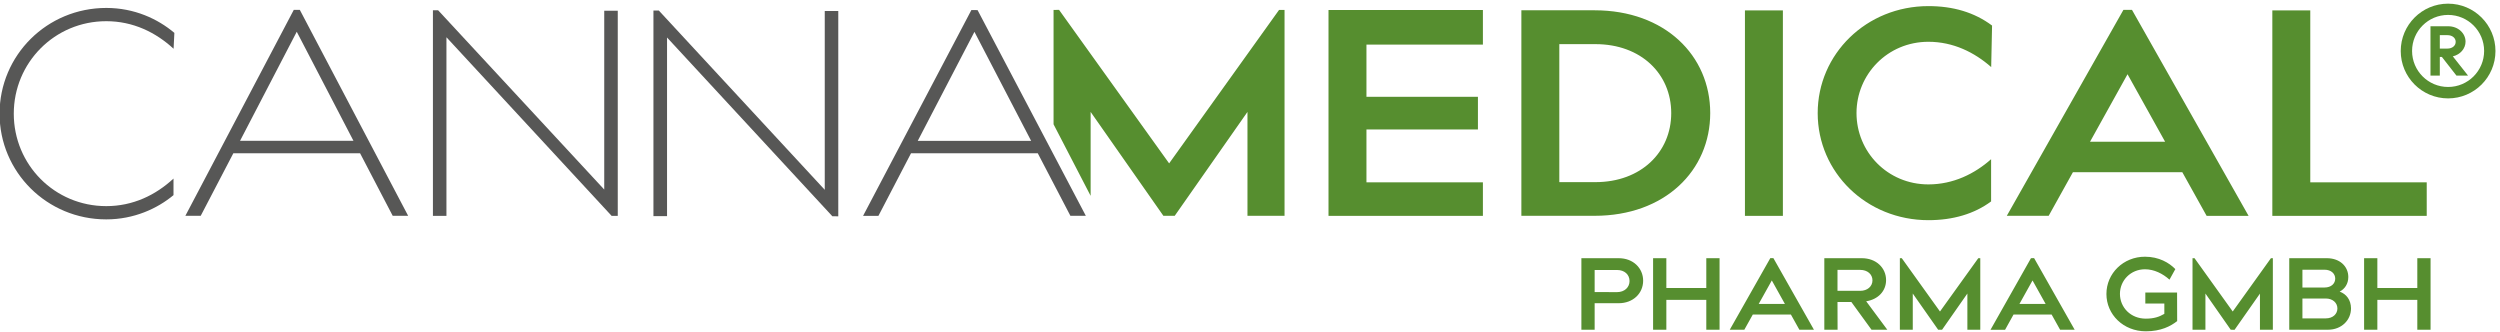 <svg xmlns="http://www.w3.org/2000/svg" fill="none" viewBox="0 0 2866 381" height="381" width="2866">
<g clip-path="url(#clip0_431_71)">
<path fill="#568E2F" d="M2605 247.5H2782V209H2648.5V11.9H2605V247.5ZM2439 85.1L2482.1 162.5H2396L2439 85.1ZM2376.4 197.4H2501.8L2529.7 247.5H2577.8L2444.1 11.3H2434.3L2300.6 247.4H2348.6L2376.4 197.4ZM2283.7 29.3C2263.4 14.1 2238.9 7 2210.8 7C2139.5 7 2083.8 62 2083.8 129.7C2083.8 197.5 2139.5 252.4 2210.8 252.4C2238.9 252.4 2263.4 245.2 2282.6 230.9V182.5C2263.8 199.2 2239.3 211.4 2210.7 211.4C2163.9 211.4 2128.3 174.2 2128.3 129.6C2128.3 85.2 2163.9 47.9 2210.7 47.9C2239.2 47.9 2263.5 60 2282.7 76.9L2283.7 29.3ZM2000.4 247.5H2043.9V11.9H2000.4V247.5ZM1787.6 208.8V50.6H1829C1881.3 50.6 1915.9 84.7 1915.9 129.7C1915.9 174.4 1881.3 208.8 1829 208.8H1787.6ZM1744.1 11.9V247.4H1828C1908.7 247.4 1960.6 195.5 1960.6 129.6C1960.6 63.7 1908.7 11.8 1828 11.8H1744.1V11.9ZM1566.5 111V51.1H1700V11.5H1523V247.5H1700V209H1566.5V148.4H1694.3V111H1566.5ZM1340.3 187.3L1214.1 11.3L1207.8 11.4V142.5L1250.3 224.5V128.3L1333.7 247.4H1346.7L1430.1 128.3V247.4H1472.6V11.4H1466.3L1340.3 187.3Z"></path>
<path fill="#575756" d="M1117.1 36.5L1182.1 161.5H1052.1L1117.1 36.5ZM1044.4 175.7H1189.7L1227.1 247.4H1244.8L1120.7 11.6L1113.6 11.5L989.4 247.5H1007L1044.4 175.7Z"></path>
<path fill="#568E2F" d="M2786.4 296H2771.2V330.2H2725.4V296H2710.2V378H2725.4V343.8H2771.2V378H2786.4V296ZM2639.5 365V342.2H2666.2C2674.4 342.2 2679.6 347.3 2679.6 353.6C2679.6 359.9 2674.5 365 2666.2 365H2639.5ZM2639.5 329.7V309.2H2664.9C2672.5 309.2 2677.1 313.8 2677.1 319.4C2677.1 325.1 2672.5 329.6 2664.9 329.6H2639.5V329.7ZM2682.2 334.3C2688 331.3 2692.1 325.4 2692.1 317.6C2692.1 305.4 2682.4 296 2667.5 296H2624.4V378H2668.8C2684.2 378 2695.2 367.1 2695.2 353.5C2695.1 343.8 2689.9 337.1 2682.2 334.3ZM2559.6 357.1L2515.8 296H2513.5V378H2528.3V336.5L2557.3 378L2561.7 378.1L2590.8 336.6V378H2605.6V296H2603.4L2559.6 357.1ZM2495.8 335.4H2459.4V348H2481.2V359.8C2475.4 363.2 2469.4 365.3 2459.9 365.3C2442.7 365.3 2430.3 352.5 2430.3 336.9C2430.3 321.4 2442.7 308.7 2459 308.7C2469.5 308.7 2479.4 313.7 2487.1 320.6L2493.8 308.5C2486.7 301.2 2475 294.3 2459 294.3C2434.2 294.3 2414.8 313.4 2414.8 337C2414.8 360.6 2434.2 379.8 2460 379.8C2477.3 379.8 2488.4 374 2495.9 368.1L2495.8 335.4ZM2330.1 321.5L2345.1 348.4H2315.1L2330.1 321.5ZM2308.3 360.6H2352L2361.7 378H2378.4L2331.9 295.9L2328.3 296L2281.9 378.1H2298.6L2308.3 360.6ZM2224 357.1L2180.2 296H2178V378H2192.8V336.5L2221.9 378H2226.4L2255.4 336.5V378H2270.2V296H2267.9L2224 357.1ZM2106.5 333.4V309.4H2132.6C2140.8 309.4 2146.6 314.4 2146.6 321.4C2146.6 328.3 2140.8 333.4 2132.6 333.4H2106.5ZM2106.5 346.2H2122.4L2145.5 378H2163.6L2139.4 345.4C2153.2 343.2 2162.2 333.6 2162.2 321.1C2162.2 307.2 2151 296 2134.4 296H2091.4V378H2106.6L2106.5 346.2ZM2031.2 321.5L2046.2 348.4H2016.2L2031.2 321.5ZM2009.4 360.6H2053.1L2062.8 378H2079.5L2033 295.9H2029.5L1983 378H1999.7L2009.4 360.6ZM1971.3 296H1956.1V330.2H1910.3V296H1895.1V378H1910.3V343.8H1956.1V378H1971.3V296ZM1828.1 334.8V309.5H1853.7C1862.4 309.5 1868.1 314.8 1868.1 322.2C1868.1 329.3 1862.5 334.9 1853.7 334.9L1828.1 334.8ZM1812.9 296V378H1828.1V347.6H1855.7C1872.3 347.6 1883.7 336.2 1883.7 321.8C1883.7 307.5 1872.4 296 1855.7 296H1812.9Z"></path>
<path fill="#568E2F" d="M2797 55.7V40.3H2805.7C2811.3 40.3 2815.2 43.5 2815.2 48C2815.2 52.4 2811.3 55.7 2805.7 55.7H2797ZM2797 65.3H2799.4L2816.1 86.7H2829.4L2811.9 64.6C2820.6 62.6 2826.5 55.6 2826.5 47.7C2826.5 38.2 2818.1 30.1 2806.6 30.1H2786.3V86.7H2797V65.3ZM2806.5 99.7C2783.7 99.7 2765.2 81.2 2765.2 58.4C2765.2 35.6 2783.7 17.1 2806.5 17.1C2829.3 17.1 2847.8 35.6 2847.8 58.4C2847.8 81.2 2829.3 99.7 2806.5 99.7ZM2806.5 4.2C2776.5 4.2 2752.2 28.5 2752.2 58.5C2752.2 88.5 2776.5 112.8 2806.5 112.8C2836.5 112.8 2860.8 88.5 2860.8 58.5C2860.8 28.5 2836.5 4.2 2806.5 4.2Z"></path>
<path fill="#575756" d="M749.1 12.1V247.8H764.7V43L954.2 247.9L961 248V12.6H945.5V217.6L755.3 12.1H749.1Z"></path>
<path fill="#575756" d="M496.3 11.8V247.5H511.8V42.7L701.2 247.5H708.2V12.3H692.7V217.3L502.3 11.8H496.3Z"></path>
<path fill="#575756" d="M340.2 36.4L405.2 161.4H275.2L340.2 36.4ZM267.5 175.7H412.8L450.2 247.4H467.9L343.7 11.3H336.8L212.5 247.4H230.1L267.5 175.7Z"></path>
<path fill="#575756" d="M199.9 37.7C180.9 21.6 153.9 9.1 121.9 9.1C53.8 9.1 -0.4 63.3 -0.5 130.3C-0.5 197.2 53.8 251.5 121.8 251.5C153.5 251.5 180.3 239.2 198.9 223.7V204.7C178.4 223.7 152.4 236.3 121.8 236.3C62.6 236.3 15.8 188.8 15.8 130.3C15.8 71.8 62.7 24.3 121.8 24.3C152.6 24.3 178.6 37.1 199 55.9L199.9 37.7Z"></path>
</g>
<defs>
<clipPath id="clip0_431_71">
<rect fill="white" height="380.9" width="2865.6"></rect>
</clipPath>
</defs>
</svg>
